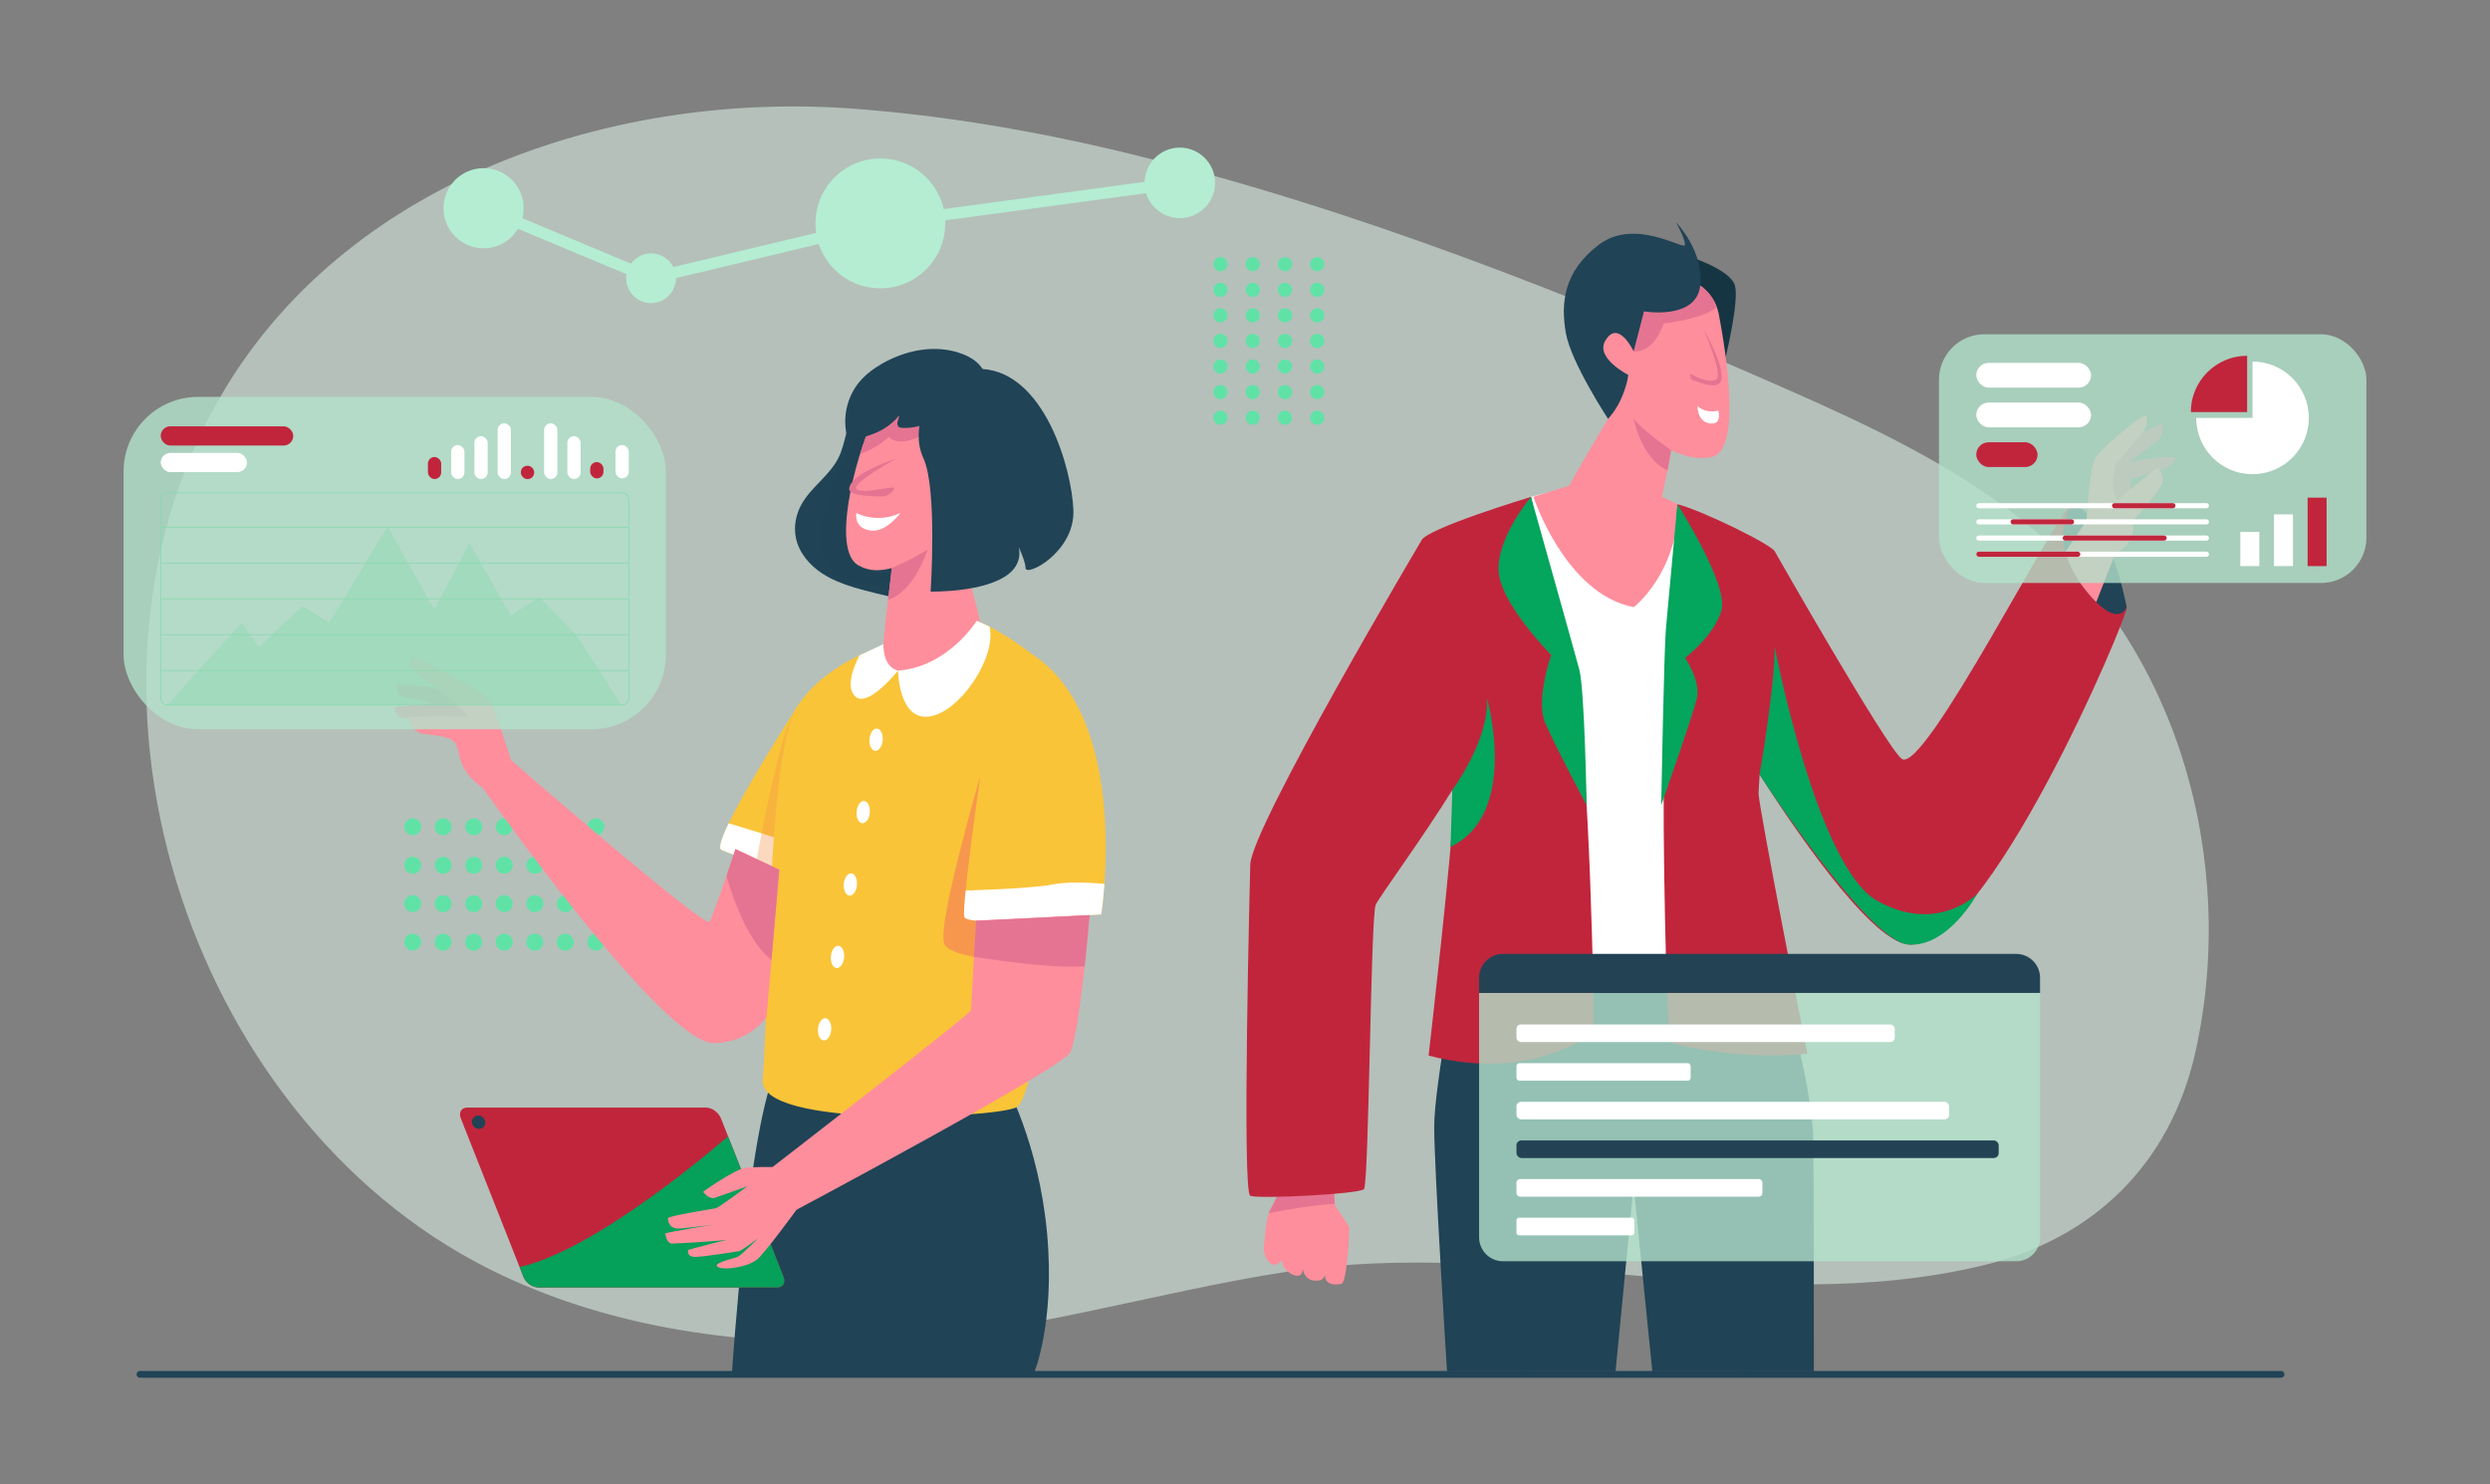 <?xml version="1.0" encoding="UTF-8"?>
<svg id="Layer_1" data-name="Layer 1" xmlns="http://www.w3.org/2000/svg" xmlns:xlink="http://www.w3.org/1999/xlink" viewBox="0 0 750 447.06">
  <rect x="0" y="0" width="750" height="447.06" fill="#808080" stroke="none"/>
  <defs>
    <style>
      .cls-1 {
        fill: #fff;
      }

      .cls-2 {
        fill: #ebfff5;
        opacity: .5;
      }

      .cls-3 {
        clip-path: url(#clippath-2);
      }

      .cls-4 {
        fill: #b3e2cc;
        opacity: .79;
      }

      .cls-5 {
        fill: #163542;
      }

      .cls-6 {
        fill: #60e2a7;
      }

      .cls-7 {
        opacity: .46;
      }

      .cls-7, .cls-8 {
        fill: #8bd8b1;
      }

      .cls-9 {
        clip-path: url(#clippath-6);
      }

      .cls-10, .cls-11 {
        fill: #204356;
      }

      .cls-12 {
        clip-path: url(#clippath-7);
      }

      .cls-13, .cls-14 {
        fill: #f7974d;
      }

      .cls-15 {
        clip-path: url(#clippath-1);
      }

      .cls-16 {
        clip-path: url(#clippath-4);
      }

      .cls-17 {
        fill: #04a55c;
      }

      .cls-18 {
        fill: #b4edd2;
      }

      .cls-11 {
        opacity: .24;
      }

      .cls-19 {
        fill: #05a05a;
      }

      .cls-14 {
        opacity: .36;
      }

      .cls-20 {
        clip-path: url(#clippath-9);
      }

      .cls-21 {
        clip-path: url(#clippath);
      }

      .cls-22 {
        fill: #234355;
      }

      .cls-23 {
        fill: #fe8e9c;
      }

      .cls-24 {
        clip-path: url(#clippath-3);
      }

      .cls-25 {
        fill: #f9c438;
      }

      .cls-26 {
        clip-path: url(#clippath-8);
      }

      .cls-27 {
        fill: #e57492;
      }

      .cls-28 {
        clip-path: url(#clippath-5);
      }

      .cls-29 {
        fill: #C1253C;
      }
    </style>
    <clipPath id="clippath">
      <path class="cls-10" d="M439.7,287.54s-7.71,39.11-7.71,51.85,3.86,73.68,3.86,73.68h50.76l5.44-55.94,5.64,55.94h48.65s.03-65.82-.22-71.31c-.87-19.46-12.7-57.23-12.7-57.23l-93.72,3.01Z"/>
    </clipPath>
    <clipPath id="clippath-1">
      <path class="cls-23" d="M517.73,94.72c-1.01-5.33-5.06-9.62-10.36-10.76-9.4-2.01-21.22,1.82-24.52,5.51-4.6,5.14,2.3,27.21,4.21,32.2,0,0-12.89,21.31-14.28,24.54,0,.02-.01,.04-.02,.06l-10.9,3.35s9.57,29.26,30.21,33.27c0,0,12.99-9.79,13.61-30.81l-5.09-2.47c1.13-5.08,2.26-10.57,2.76-14,4.24,1.98,8.68,3,12.51,1.95,8.59-2.36,4.16-30.78,1.87-42.84Z"/>
    </clipPath>
    <clipPath id="clippath-2">
      <path class="cls-23" d="M401.85,355.73s0,6.34,.23,7.17c.23,.83,4.15,5.96,4.3,6.86,.15,.91-.6,16.67-2.36,16.97-4.35,.75-4.8-1.36-4.95-2.41-.15-1.06,.38,1.73-3.09,1.43-3.47-.3-3.62-3.92-3.62-3.92,0,0,.38,3.54-2.94,2.11-3.32-1.43-3.32-4.45-3.32-4.45,0,0-1.73,2.49-3.54,.98-1.81-1.51-2.04-4.45-1.89-4.83,.15-.38,.38-8.82,2.19-11.69,1.75-2.78,4-9.73,4-9.73l15.01,1.51Z"/>
    </clipPath>
    <clipPath id="clippath-3">
      <path class="cls-25" d="M240.19,212.72s-26.74,41.49-22.9,43.27c3.84,1.78,17.43,6.01,17.43,6.01l5.47-49.28Z"/>
    </clipPath>
    <clipPath id="clippath-4">
      <path class="cls-25" d="M310.81,197.02h0c-10.15-7.77-16.6-10.04-16.6-10.04l-25.24,6.59s-19.55,4.89-28.78,19.15c-9.23,14.26-8.47,90.7-10.46,112.55-1.34,14.7,69.74,11.62,76.45,8.26,4.03-2.02,8.42-30.59,11.74-57.35l13.78-.73s9.32-58.71-20.9-78.45Z"/>
    </clipPath>
    <clipPath id="clippath-5">
      <path class="cls-10" d="M275.53,116.3c-3.34,.42-6.72,.85-9.9,1.97-3.18,1.12-6.2,2.99-8.09,5.78-2.76,4.06-2.79,9.39-4.96,13.79-2.69,5.45-8.37,8.91-11.26,14.25-1.61,2.98-2.27,6.51-1.61,9.83,.9,4.54,4.15,8.36,8.03,10.87,3.88,2.52,8.38,3.9,12.86,5.09,8.97,2.37,18.12,4.07,27.34,5.07,3.41-7.67,6.07-15.65,8.33-23.74,2.78-9.99,4.61-20.85,.96-30.55-.97-2.58-2.33-5.04-4.29-6.99-4.24-4.22-11.48-6.13-17.41-5.38Z"/>
    </clipPath>
    <clipPath id="clippath-6">
      <path class="cls-23" d="M299.34,130.21c-2.42-4.56-13.42-11.38-23.43-11.68-5.64-.17-10.81,3.16-13.16,8.29-5.32,11.62-12.32,38.93-4.22,43.46,3.61,2.02,6.79,1.65,10.08,.83-.74,7.62-3.61,26.32-2.3,28.34,4.9,7.49,23.72-2.74,28.09-5.91,4.37-3.18-7.35-31.81-7.35-31.81,3.17-4.57,15.65-25.18,12.28-31.52Z"/>
    </clipPath>
    <clipPath id="clippath-7">
      <path class="cls-29" d="M234.06,387.8h-71.91c-1.78,0-3.79-1.44-4.49-3.22l-18.87-47.74c-.7-1.78,.17-3.22,1.95-3.22h71.91c1.78,0,3.79,1.44,4.49,3.22l18.87,47.74c.7,1.78-.17,3.22-1.95,3.22Z"/>
    </clipPath>
    <clipPath id="clippath-8">
      <path class="cls-23" d="M221.51,255.75s-4.6,14.25-7.73,21.87c-1.04,2.54-59.88-48.68-59.88-48.68l-8.44,8.42s53.95,76.84,69.53,76.83c10.57,0,15.89-7.8,15.89-7.8l3.84-44.4-13.21-6.25Z"/>
    </clipPath>
    <clipPath id="clippath-9">
      <path class="cls-23" d="M328.18,275.65s-2.82,34.73-5.79,41.31c-2.12,4.69-84.37,48.45-84.37,48.45l-8.3-11.59s62.74-48.44,62.74-49.51,1.54-26.98,1.54-26.98l34.18-1.68Z"/>
    </clipPath>
  </defs>
  <path class="cls-2" d="M341.38,46.58c-27.95-6.85-56.16-11.76-84.52-13.86-70.86-5.24-150.11,20.56-188.7,83.78-54.24,88.89-12.28,219.8,79.09,265.69,36.59,18.38,78.12,23.61,118.64,21.74,41.88-1.94,80.65-14.5,121.7-20.86,69.37-10.75,141.55,14.52,209.79-1.93,33.21-8.01,56.39-30.58,63.9-64.3,12.87-57.77-5.44-123.38-52.64-160.5-21.14-16.62-45.73-28.22-70.34-39.05-63.54-27.98-129.41-54.16-196.94-70.71Z"/>
  <g>
    <path class="cls-10" d="M439.7,287.54s-7.71,39.11-7.71,51.85,3.86,73.68,3.86,73.68h50.76l5.44-55.94,5.64,55.94h48.65s.03-65.82-.22-71.31c-.87-19.46-12.7-57.23-12.7-57.23l-93.72,3.01Z"/>
    <g class="cls-21">
      <path class="cls-10" d="M492.84,291.09l-.8,66.04s8.07-4.35,9.03-8.33c.97-3.98,2.18-59.65,2.18-59.65l-10.41,1.94Z"/>
      <path class="cls-10" d="M545,302.69h-115.79c-.21,0-.38-.17-.38-.38s.17-.38,.38-.38h115.79c.21,0,.38,.17,.38,.38s-.17,.38-.38,.38Z"/>
      <path class="cls-10" d="M458.97,413.45s-.02,0-.03,0c-.21-.02-.37-.2-.35-.41l.11-1.27c.02-.21,.2-.36,.41-.35,.21,.02,.37,.2,.35,.41l-.11,1.27c-.02,.2-.18,.35-.38,.35Zm.22-2.54s-.02,0-.03,0c-.21-.02-.37-.2-.35-.41l.11-1.27c.02-.21,.2-.36,.41-.35,.21,.02,.37,.2,.35,.41l-.11,1.27c-.02,.2-.18,.35-.38,.35Zm.22-2.54s-.02,0-.03,0c-.21-.02-.37-.2-.35-.41l.11-1.27c.02-.21,.2-.36,.41-.35,.21,.02,.37,.2,.35,.41l-.11,1.27c-.02,.2-.18,.35-.38,.35Zm.22-2.54s-.02,0-.03,0c-.21-.02-.37-.2-.35-.41l.11-1.27c.02-.21,.2-.37,.41-.35,.21,.02,.37,.2,.35,.41l-.11,1.27c-.02,.2-.18,.35-.38,.35Zm.22-2.54s-.02,0-.03,0c-.21-.02-.37-.2-.35-.41l.11-1.27c.02-.21,.21-.36,.41-.35,.21,.02,.37,.2,.35,.41l-.11,1.27c-.02,.2-.18,.35-.38,.35Zm.22-2.54s-.02,0-.03,0c-.21-.02-.37-.2-.35-.41l.11-1.27c.02-.21,.2-.36,.41-.35,.21,.02,.37,.2,.35,.41l-.11,1.27c-.02,.2-.18,.35-.38,.35Zm.22-2.54s-.02,0-.03,0c-.21-.02-.37-.2-.35-.41l.11-1.27c.02-.21,.2-.36,.41-.35,.21,.02,.37,.2,.35,.41l-.11,1.27c-.02,.2-.18,.35-.38,.35Zm.22-2.54s-.02,0-.03,0c-.21-.02-.37-.2-.35-.41l.11-1.27c.02-.21,.2-.36,.41-.35,.21,.02,.37,.2,.35,.41l-.11,1.27c-.02,.2-.18,.35-.38,.35Zm.22-2.54s-.02,0-.03,0c-.21-.02-.37-.2-.35-.41l.11-1.27c.02-.21,.21-.36,.41-.35,.21,.02,.37,.2,.35,.41l-.11,1.27c-.02,.2-.18,.35-.38,.35Zm.22-2.54s-.02,0-.03,0c-.21-.02-.37-.2-.35-.41l.11-1.27c.02-.21,.2-.37,.41-.35,.21,.02,.37,.2,.35,.41l-.11,1.27c-.02,.2-.18,.35-.38,.35Zm.22-2.54s-.02,0-.03,0c-.21-.02-.37-.2-.35-.41l.11-1.27c.02-.21,.2-.37,.41-.35,.21,.02,.37,.2,.35,.41l-.11,1.27c-.02,.2-.18,.35-.38,.35Zm.22-2.54s-.02,0-.03,0c-.21-.02-.37-.2-.35-.41l.11-1.27c.02-.21,.2-.37,.41-.35,.21,.02,.37,.2,.35,.41l-.11,1.27c-.02,.2-.18,.35-.38,.35Zm.22-2.54s-.02,0-.03,0c-.21-.02-.37-.2-.35-.41l.11-1.27c.02-.21,.21-.37,.41-.35,.21,.02,.37,.2,.35,.41l-.11,1.27c-.02,.2-.18,.35-.38,.35Zm.22-2.54s-.02,0-.03,0c-.21-.02-.37-.2-.35-.41l.11-1.27c.02-.21,.2-.36,.41-.35,.21,.02,.37,.2,.35,.41l-.11,1.27c-.02,.2-.18,.35-.38,.35Zm.22-2.54s-.02,0-.03,0c-.21-.02-.37-.2-.35-.41l.11-1.27c.02-.21,.2-.36,.41-.35,.21,.02,.37,.2,.35,.41l-.11,1.27c-.02,.2-.18,.35-.38,.35Zm.22-2.54s-.02,0-.03,0c-.21-.02-.37-.2-.35-.41l.11-1.27c.02-.21,.2-.36,.41-.35,.21,.02,.37,.2,.35,.41l-.11,1.27c-.02,.2-.18,.35-.38,.35Zm.22-2.54s-.02,0-.03,0c-.21-.02-.37-.2-.35-.41l.11-1.27c.02-.21,.21-.36,.41-.35,.21,.02,.37,.2,.35,.41l-.11,1.27c-.02,.2-.18,.35-.38,.35Zm.22-2.54s-.02,0-.03,0c-.21-.02-.37-.2-.35-.41l.11-1.27c.02-.21,.2-.36,.41-.35,.21,.02,.37,.2,.35,.41l-.11,1.27c-.02,.2-.18,.35-.38,.35Zm.22-2.54s-.02,0-.03,0c-.21-.02-.37-.2-.35-.41l.11-1.27c.02-.21,.21-.36,.41-.35,.21,.02,.37,.2,.35,.41l-.11,1.27c-.02,.2-.18,.35-.38,.35Zm.22-2.54s-.02,0-.03,0c-.21-.02-.37-.2-.35-.41l.11-1.27c.02-.21,.2-.37,.41-.35,.21,.02,.37,.2,.35,.41l-.11,1.27c-.02,.2-.18,.35-.38,.35Zm.22-2.54s-.02,0-.03,0c-.21-.02-.37-.2-.35-.41l.11-1.27c.02-.21,.2-.36,.41-.35,.21,.02,.37,.2,.35,.41l-.11,1.27c-.02,.2-.18,.35-.38,.35Zm.22-2.54s-.02,0-.03,0c-.21-.02-.37-.2-.35-.41l.11-1.27c.02-.21,.2-.36,.41-.35,.21,.02,.37,.2,.35,.41l-.11,1.27c-.02,.2-.18,.35-.38,.35Zm.22-2.54s-.02,0-.03,0c-.21-.02-.37-.2-.35-.41l.11-1.27c.02-.21,.21-.36,.41-.35,.21,.02,.37,.2,.35,.41l-.11,1.27c-.02,.2-.18,.35-.38,.35Zm.22-2.54s-.02,0-.03,0c-.21-.02-.37-.2-.35-.41l.11-1.27c.02-.21,.21-.36,.41-.35,.21,.02,.37,.2,.35,.41l-.11,1.27c-.02,.2-.18,.35-.38,.35Zm.22-2.54s-.02,0-.03,0c-.21-.02-.37-.2-.35-.41l.11-1.27c.02-.21,.2-.36,.41-.35,.21,.02,.37,.2,.35,.41l-.11,1.27c-.02,.2-.18,.35-.38,.35Zm.22-2.54s-.02,0-.03,0c-.21-.02-.37-.2-.35-.41l.11-1.27c.02-.21,.2-.36,.41-.35,.21,.02,.37,.2,.35,.41l-.11,1.27c-.02,.2-.18,.35-.38,.35Zm.22-2.54s-.02,0-.03,0c-.21-.02-.37-.2-.35-.41l.11-1.27c.02-.21,.2-.37,.41-.35,.21,.02,.37,.2,.35,.41l-.11,1.27c-.02,.2-.18,.35-.38,.35Zm.22-2.54s-.02,0-.03,0c-.21-.02-.37-.2-.35-.41l.11-1.27c.02-.21,.2-.36,.41-.35,.21,.02,.37,.2,.35,.41l-.11,1.27c-.02,.2-.18,.35-.38,.35Zm.22-2.54s-.02,0-.03,0c-.21-.02-.37-.2-.35-.41l.11-1.27c.02-.21,.2-.36,.41-.35,.21,.02,.37,.2,.35,.41l-.11,1.27c-.02,.2-.18,.35-.38,.35Zm.22-2.54s-.02,0-.03,0c-.21-.02-.37-.2-.35-.41l.11-1.27c.02-.21,.2-.36,.41-.35,.21,.02,.37,.2,.35,.41l-.11,1.27c-.02,.2-.18,.35-.38,.35Zm.22-2.54s-.02,0-.03,0c-.21-.02-.37-.2-.35-.41l.11-1.27c.02-.21,.2-.36,.41-.35,.21,.02,.37,.2,.35,.41l-.11,1.27c-.02,.2-.18,.35-.38,.35Zm.22-2.54s-.02,0-.03,0c-.21-.02-.37-.2-.35-.41l.11-1.27c.02-.21,.2-.36,.41-.35,.21,.02,.37,.2,.35,.41l-.11,1.27c-.02,.2-.18,.35-.38,.35Zm.22-2.54s-.02,0-.03,0c-.21-.02-.37-.2-.35-.41l.11-1.27c.02-.21,.2-.36,.41-.35,.21,.02,.37,.2,.35,.41l-.11,1.27c-.02,.2-.18,.35-.38,.35Zm.22-2.54s-.02,0-.03,0c-.21-.02-.37-.2-.35-.41l.11-1.27c.02-.21,.2-.37,.41-.35,.21,.02,.37,.2,.35,.41l-.11,1.27c-.02,.2-.18,.35-.38,.35Zm.22-2.54s-.02,0-.03,0c-.21-.02-.37-.2-.35-.41l.11-1.27c.02-.21,.2-.36,.41-.35,.21,.02,.37,.2,.35,.41l-.11,1.27c-.02,.2-.18,.35-.38,.35Zm.22-2.54s-.02,0-.03,0c-.21-.02-.37-.2-.35-.41l.11-1.27c.02-.21,.21-.37,.41-.35,.21,.02,.37,.2,.35,.41l-.11,1.27c-.02,.2-.18,.35-.38,.35Zm.22-2.54s-.02,0-.03,0c-.21-.02-.37-.2-.35-.41l.11-1.27c.02-.21,.21-.36,.41-.35,.21,.02,.37,.2,.35,.41l-.11,1.27c-.02,.2-.18,.35-.38,.35Zm.22-2.54s-.02,0-.03,0c-.21-.02-.37-.2-.35-.41l.11-1.27c.02-.21,.21-.36,.41-.35,.21,.02,.37,.2,.35,.41l-.11,1.27c-.02,.2-.18,.35-.38,.35Zm.22-2.54s-.02,0-.03,0c-.21-.02-.37-.2-.35-.41l.11-1.27c.02-.21,.2-.36,.41-.35,.21,.02,.37,.2,.35,.41l-.11,1.27c-.02,.2-.18,.35-.38,.35Zm.22-2.54s-.02,0-.03,0c-.21-.02-.37-.2-.35-.41l.11-1.27c.02-.21,.2-.36,.41-.35,.21,.02,.37,.2,.35,.41l-.11,1.27c-.02,.2-.18,.35-.38,.35Zm.22-2.54s-.02,0-.03,0c-.21-.02-.37-.2-.35-.41l.11-1.27c.02-.21,.21-.36,.41-.35,.21,.02,.37,.2,.35,.41l-.11,1.27c-.02,.2-.18,.35-.38,.35Zm.22-2.54s-.02,0-.03,0c-.21-.02-.37-.2-.35-.41l.11-1.27c.02-.21,.2-.36,.41-.35,.21,.02,.37,.2,.35,.41l-.11,1.27c-.02,.2-.18,.35-.38,.35Zm.22-2.54s-.02,0-.03,0c-.21-.02-.37-.2-.35-.41l.11-1.27c.02-.21,.21-.36,.41-.35,.21,.02,.37,.2,.35,.41l-.11,1.27c-.02,.2-.18,.35-.38,.35Zm.22-2.54s-.02,0-.03,0c-.21-.02-.37-.2-.35-.41l.11-1.27c.02-.21,.2-.36,.41-.35,.21,.02,.37,.2,.35,.41l-.11,1.27c-.02,.2-.18,.35-.38,.35Zm.22-2.54s-.02,0-.03,0c-.21-.02-.37-.2-.35-.41l.11-1.27c.02-.21,.2-.36,.41-.35,.21,.02,.37,.2,.35,.41l-.11,1.27c-.02,.2-.18,.35-.38,.35Zm.22-2.54s-.02,0-.03,0c-.21-.02-.37-.2-.35-.41l.06-.7c.02-.21,.2-.37,.41-.35,.21,.02,.37,.2,.35,.41l-.06,.7c-.02,.2-.18,.35-.38,.35Z"/>
      <path class="cls-10" d="M525.56,416.76c-.2,0-.37-.16-.38-.36l-.07-1.27c-.01-.21,.15-.39,.36-.4,.21-.02,.39,.15,.4,.36l.07,1.27c.01,.21-.15,.39-.36,.4,0,0-.02,0-.02,0Zm-.15-2.54c-.2,0-.37-.16-.38-.36l-.07-1.27c-.01-.21,.15-.39,.36-.4,.22-.02,.39,.15,.4,.36l.07,1.27c.01,.21-.15,.39-.36,.4,0,0-.02,0-.02,0Zm-.15-2.54c-.2,0-.37-.16-.38-.36l-.07-1.27c-.01-.21,.15-.39,.36-.4,.21-.02,.39,.15,.4,.36l.07,1.27c.01,.21-.15,.39-.36,.4,0,0-.02,0-.02,0Zm-.15-2.54c-.2,0-.37-.16-.38-.36l-.07-1.27c-.01-.21,.15-.39,.36-.4,.22-.02,.39,.15,.4,.36l.07,1.27c.01,.21-.15,.39-.36,.4,0,0-.02,0-.02,0Zm-.15-2.54c-.2,0-.37-.16-.38-.36l-.07-1.27c-.01-.21,.15-.39,.36-.4,.21-.02,.39,.15,.4,.36l.07,1.27c.01,.21-.15,.39-.36,.4,0,0-.02,0-.02,0Zm-.15-2.54c-.2,0-.37-.16-.38-.36l-.07-1.27c-.01-.21,.15-.39,.36-.4,.21-.01,.39,.15,.4,.36l.07,1.27c.01,.21-.15,.39-.36,.4,0,0-.02,0-.02,0Zm-.15-2.54c-.2,0-.37-.16-.38-.36l-.07-1.27c-.01-.21,.15-.39,.36-.4,.21-.02,.39,.15,.4,.36l.07,1.27c.01,.21-.15,.39-.36,.4,0,0-.02,0-.02,0Zm-.15-2.54c-.2,0-.37-.16-.38-.36l-.07-1.27c-.01-.21,.15-.39,.36-.4,.21-.02,.39,.15,.4,.36l.07,1.27c.01,.21-.15,.39-.36,.4,0,0-.02,0-.02,0Zm-.15-2.54c-.2,0-.37-.16-.38-.36l-.07-1.27c-.01-.21,.15-.39,.36-.4,.21-.01,.39,.15,.4,.36l.07,1.27c.01,.21-.15,.39-.36,.4,0,0-.02,0-.02,0Zm-.15-2.54c-.2,0-.37-.16-.38-.36l-.07-1.27c-.01-.21,.15-.39,.36-.4,.22-.01,.39,.15,.4,.36l.07,1.27c.01,.21-.15,.39-.36,.4,0,0-.02,0-.02,0Zm-.15-2.54c-.2,0-.37-.16-.38-.36l-.07-1.27c-.01-.21,.15-.39,.36-.4,.21-.01,.39,.15,.4,.36l.07,1.27c.01,.21-.15,.39-.36,.4,0,0-.02,0-.02,0Zm-.15-2.54c-.2,0-.37-.16-.38-.36l-.07-1.27c-.01-.21,.15-.39,.36-.4,.22-.01,.39,.15,.4,.36l.07,1.27c.01,.21-.15,.39-.36,.4,0,0-.02,0-.02,0Zm-.15-2.54c-.2,0-.37-.16-.38-.36l-.07-1.27c-.01-.21,.15-.39,.36-.4,.21-.01,.39,.15,.4,.36l.07,1.27c.01,.21-.15,.39-.36,.4,0,0-.02,0-.02,0Zm-.15-2.54c-.2,0-.37-.16-.38-.36l-.07-1.27c-.01-.21,.15-.39,.36-.4,.22-.01,.39,.15,.4,.36l.07,1.27c.01,.21-.15,.39-.36,.4,0,0-.02,0-.02,0Zm-.15-2.54c-.2,0-.37-.16-.38-.36l-.07-1.27c-.01-.21,.15-.39,.36-.4,.21-.02,.39,.15,.4,.36l.07,1.27c.01,.21-.15,.39-.36,.4,0,0-.02,0-.02,0Zm-.15-2.54c-.2,0-.37-.16-.38-.36l-.07-1.27c-.01-.21,.15-.39,.36-.4,.22-.01,.39,.15,.4,.36l.07,1.27c.01,.21-.15,.39-.36,.4,0,0-.02,0-.02,0Zm-.15-2.54c-.2,0-.37-.16-.38-.36l-.07-1.27c-.01-.21,.15-.39,.36-.4,.21-.01,.39,.15,.4,.36l.07,1.27c.01,.21-.15,.39-.36,.4,0,0-.02,0-.02,0Zm-.15-2.54c-.2,0-.37-.16-.38-.36l-.07-1.27c-.01-.21,.15-.39,.36-.4,.21-.01,.39,.15,.4,.36l.07,1.27c.01,.21-.15,.39-.36,.4,0,0-.02,0-.02,0Zm-.15-2.54c-.2,0-.37-.16-.38-.36l-.07-1.27c-.01-.21,.15-.39,.36-.4,.21-.01,.39,.15,.4,.36l.07,1.27c.01,.21-.15,.39-.36,.4,0,0-.02,0-.02,0Zm-.15-2.54c-.2,0-.37-.16-.38-.36l-.07-1.27c-.01-.21,.15-.39,.36-.4,.21-.01,.39,.15,.4,.36l.07,1.27c.01,.21-.15,.39-.36,.4,0,0-.02,0-.02,0Zm-.15-2.54c-.2,0-.37-.16-.38-.36l-.07-1.27c-.01-.21,.15-.39,.36-.4,.21-.02,.39,.15,.4,.36l.07,1.27c.01,.21-.15,.39-.36,.4,0,0-.02,0-.02,0Zm-.15-2.54c-.2,0-.37-.16-.38-.36l-.07-1.27c-.01-.21,.15-.39,.36-.4,.21-.02,.39,.15,.4,.36l.07,1.27c.01,.21-.15,.39-.36,.4,0,0-.02,0-.02,0Zm-.15-2.54c-.2,0-.37-.16-.38-.36l-.07-1.27c-.01-.21,.15-.39,.36-.4,.22-.02,.39,.15,.4,.36l.07,1.27c.01,.21-.15,.39-.36,.4,0,0-.02,0-.02,0Zm-.15-2.54c-.2,0-.37-.16-.38-.36l-.07-1.27c-.01-.21,.15-.39,.36-.4,.21-.02,.39,.15,.4,.36l.07,1.27c.01,.21-.15,.39-.36,.4,0,0-.02,0-.02,0Zm-.15-2.54c-.2,0-.37-.16-.38-.36l-.07-1.27c-.01-.21,.15-.39,.36-.4,.22-.02,.39,.15,.4,.36l.07,1.27c.01,.21-.15,.39-.36,.4,0,0-.02,0-.02,0Zm-.15-2.54c-.2,0-.37-.16-.38-.36l-.07-1.27c-.01-.21,.15-.39,.36-.4,.21-.02,.39,.15,.4,.36l.07,1.27c.01,.21-.15,.39-.36,.4,0,0-.02,0-.02,0Zm-.15-2.54c-.2,0-.37-.16-.38-.36l-.07-1.27c-.01-.21,.15-.39,.36-.4,.21,0,.39,.15,.4,.36l.07,1.27c.01,.21-.15,.39-.36,.4,0,0-.02,0-.02,0Zm-.15-2.54c-.2,0-.37-.16-.38-.36l-.07-1.27c-.01-.21,.15-.39,.36-.4,.21-.02,.39,.15,.4,.36l.07,1.27c.01,.21-.15,.39-.36,.4,0,0-.02,0-.02,0Zm-.15-2.54c-.2,0-.37-.16-.38-.36l-.07-1.27c-.01-.21,.15-.39,.36-.4,.22-.02,.39,.15,.4,.36l.07,1.27c.01,.21-.15,.39-.36,.4,0,0-.02,0-.02,0Zm-.15-2.54c-.2,0-.37-.16-.38-.36l-.07-1.27c-.01-.21,.15-.39,.36-.4,.21-.02,.39,.15,.4,.36l.07,1.27c.01,.21-.15,.39-.36,.4,0,0-.02,0-.02,0Zm-.15-2.54c-.2,0-.37-.16-.38-.36l-.07-1.27c-.01-.21,.15-.39,.36-.4,.22-.02,.39,.15,.4,.36l.07,1.27c.01,.21-.15,.39-.36,.4,0,0-.02,0-.02,0Zm-.15-2.54c-.2,0-.37-.16-.38-.36l-.07-1.27c-.01-.21,.15-.39,.36-.4,.21-.01,.39,.15,.4,.36l.07,1.27c.01,.21-.15,.39-.36,.4,0,0-.02,0-.02,0Zm-.15-2.54c-.2,0-.37-.16-.38-.36l-.07-1.27c-.01-.21,.15-.39,.36-.4,.22-.01,.39,.15,.4,.36l.07,1.27c.01,.21-.15,.39-.36,.4,0,0-.02,0-.02,0Zm-.15-2.54c-.2,0-.37-.16-.38-.36l-.07-1.27c-.01-.21,.15-.39,.36-.4,.21-.01,.39,.15,.4,.36l.07,1.27c.01,.21-.15,.39-.36,.4,0,0-.02,0-.02,0Zm-.15-2.54c-.2,0-.37-.16-.38-.36l-.07-1.27c-.01-.21,.15-.39,.36-.4,.22-.01,.39,.15,.4,.36l.07,1.27c.01,.21-.15,.39-.36,.4,0,0-.02,0-.02,0Zm-.15-2.54c-.2,0-.37-.16-.38-.36l-.07-1.27c-.01-.21,.15-.39,.36-.4,.21-.01,.39,.15,.4,.36l.07,1.27c.01,.21-.15,.39-.36,.4,0,0-.02,0-.02,0Zm-.15-2.54c-.2,0-.37-.16-.38-.36l-.07-1.27c-.01-.21,.15-.39,.36-.4,.22-.01,.39,.15,.4,.36l.07,1.27c.01,.21-.15,.39-.36,.4,0,0-.02,0-.02,0Zm-.15-2.54c-.2,0-.37-.16-.38-.36l-.07-1.27c-.01-.21,.15-.39,.36-.4,.21-.01,.39,.15,.4,.36l.07,1.27c.01,.21-.15,.39-.36,.4,0,0-.02,0-.02,0Zm-.15-2.54c-.2,0-.37-.16-.38-.36l-.07-1.27c-.01-.21,.15-.39,.36-.4,.22-.01,.39,.15,.4,.36l.07,1.27c.01,.21-.15,.39-.36,.4,0,0-.02,0-.02,0Zm-.15-2.54c-.2,0-.37-.16-.38-.36l-.07-1.27c-.01-.21,.15-.39,.36-.4,.21-.01,.39,.15,.4,.36l.07,1.27c.01,.21-.15,.39-.36,.4,0,0-.02,0-.02,0Zm-.15-2.54c-.2,0-.37-.16-.38-.36l-.07-1.27c-.01-.21,.15-.39,.36-.4,.22-.01,.39,.15,.4,.36l.07,1.27c.01,.21-.15,.39-.36,.4,0,0-.02,0-.02,0Zm-.15-2.54c-.2,0-.37-.16-.38-.36l-.07-1.27c-.01-.21,.15-.39,.36-.4,.21-.01,.39,.15,.4,.36l.07,1.27c.01,.21-.15,.39-.36,.4,0,0-.02,0-.02,0Zm-.15-2.54c-.2,0-.37-.16-.38-.36l-.07-1.27c-.01-.21,.15-.39,.36-.4,.22-.01,.39,.15,.4,.36l.07,1.27c.01,.21-.15,.39-.36,.4,0,0-.02,0-.02,0Zm-.15-2.54c-.2,0-.37-.16-.38-.36l-.07-1.27c-.01-.21,.15-.39,.36-.4,.21-.02,.39,.15,.4,.36l.07,1.27c.01,.21-.15,.39-.36,.4,0,0-.02,0-.02,0Zm-.15-2.54c-.2,0-.37-.16-.38-.36l-.07-1.27c-.01-.21,.15-.39,.36-.4,.22-.02,.39,.15,.4,.36l.07,1.27c.01,.21-.15,.39-.36,.4,0,0-.02,0-.02,0Zm-.15-2.54c-.2,0-.37-.16-.38-.36l-.07-1.27c-.01-.21,.15-.39,.36-.4,.21-.02,.39,.15,.4,.36l.07,1.27c.01,.21-.15,.39-.36,.4,0,0-.02,0-.02,0Z"/>
    </g>
  </g>
  <path class="cls-1" d="M461.14,149.66s18.53-4.98,21.71-4.72c3.19,.25,24.71,7.97,24.71,7.97l4.55,139.71h-46.69l-4.29-142.96Z"/>
  <path class="cls-5" d="M509.55,77.55s11.73,3.75,13.03,8.48c1.3,4.73-2.79,21.47-2.79,21.47l-13.84-14.97,3.59-14.97Z"/>
  <g>
    <path class="cls-23" d="M517.73,94.72c-1.01-5.33-5.06-9.62-10.36-10.76-9.4-2.01-21.22,1.82-24.52,5.51-4.6,5.14,2.3,27.21,4.21,32.2,0,0-12.89,21.31-14.28,24.54,0,.02-.01,.04-.02,.06l-10.9,3.35s9.57,29.26,30.21,33.27c0,0,12.99-9.79,13.61-30.81l-5.09-2.47c1.13-5.08,2.26-10.57,2.76-14,4.24,1.98,8.68,3,12.51,1.95,8.59-2.36,4.16-30.78,1.87-42.84Z"/>
    <g class="cls-15">
      <path class="cls-27" d="M517.73,91.24s.14,3.91-16.65,6.23c0,0-2.67,8.91-9.01,8.36-6.33-.55,0,0,0,0,0,0-.26-12.37,1.51-14.36,1.77-1.99,16.91-9.06,16.91-9.06,0,0,7.24,5.36,7.24,8.84Z"/>
    </g>
  </g>
  <g>
    <path class="cls-27" d="M512.97,98.93s6.21,13.86,3.95,15.35c-2.26,1.48-7.86-1.72-7.86-1.72h0c.08,.99,.07,1.68,1,2.01,2.72,.96,7.05,2.61,8.18,.44,1.98-3.81-5.28-16.08-5.28-16.08Z"/>
    <path class="cls-27" d="M503.35,135.61s-8.5-5.91-11.28-9.45c0,0,2.28,12.05,10.2,15.5l1.08-6.05Z"/>
  </g>
  <path class="cls-1" d="M517.56,123.67s-3.68,1.1-6.25-1.38c0,0-.18,4.69,3.68,5.24s2.58-3.86,2.58-3.86Z"/>
  <path class="cls-10" d="M495.19,93.79s15.77,2.72,16.92-7.76c1.16-10.48-7.26-19.05-7.26-19.05,0,0,3.03,5.46,2.61,6.86-.42,1.4-15.08-8.26-25.83-.16-10.76,8.11-11.54,17.77-9.98,26.66,1.56,8.89,12.7,25.82,12.7,25.82,0,0,2.56-2.59,4.26-6.78,1.76-4.33,1.82-6.46,1.82-6.46,0,0-9.95-5.03-6.94-10.24,3.92-6.79,8.57,3.15,8.57,3.15l3.12-12.04Z"/>
  <g>
    <path class="cls-23" d="M401.85,355.73s0,6.34,.23,7.17c.23,.83,4.15,5.96,4.3,6.86,.15,.91-.6,16.67-2.36,16.97-4.35,.75-4.8-1.36-4.95-2.41-.15-1.06,.38,1.73-3.09,1.43-3.47-.3-3.62-3.92-3.62-3.92,0,0,.38,3.54-2.94,2.11-3.32-1.43-3.32-4.45-3.32-4.45,0,0-1.73,2.49-3.54,.98-1.81-1.51-2.04-4.45-1.89-4.83,.15-.38,.38-8.82,2.19-11.69,1.75-2.78,4-9.73,4-9.73l15.01,1.51Z"/>
    <g class="cls-3">
      <path class="cls-27" d="M378.8,366.09s26.12-5.63,31.35-2.81c0,0,1-10.05-.2-10.25-1.21-.2-26.93-2.01-26.93-2.01l-4.22,15.07Z"/>
    </g>
  </g>
  <path class="cls-29" d="M640.55,182.9c-.44-2.86-12.39-31.66-16.37-31.02-3.98,.64-44.73,81.91-51.39,76.68-4.82-3.78-38.15-62.36-38.15-62.36-.42-1.88-22.14-12.54-29.38-14.32,0,0-3.41,66.75-4.01,79.43-.6,12.68,.67,81.09,1.87,82.42,1.2,1.33,22.23,5.67,41.25,3.67,0,0-14.68-74.42-14.68-78.42,0-.6,.12-2.64,.33-5.67,8.64,13.59,32.75,49.84,44.62,51.16,23.45,2.62,66.38-98.73,65.94-101.58Z"/>
  <path class="cls-29" d="M474.09,206.68c-4.96-18.45-12.95-57.01-12.95-57.01,0,0-31.95,9.64-33.05,13.22,0,0-51.27,86.46-51.51,97.57-.1,4.56-2.52,98.72,0,99.73,2.52,1.01,32.74-.5,34.25-2.01,1.51-1.51,2.01-82.1,3.53-85.63,.98-2.28,13.91-19.76,23.1-34.62,.18,1.95,.28,3.5,.28,4.56,0,11.02-7.44,75.47-7.44,75.47,31.67,8.26,49.85-7.16,49.85-7.16,0,0-1.1-85.66-6.06-104.11Z"/>
  <path class="cls-17" d="M437.45,237.93s11.21-15.11,10.42-27.66c0,0,9.97,34.73-10.96,44.82l.54-17.16Z"/>
  <path class="cls-10" d="M624.17,151.87s-7.74,10.17,2.96,24.46c10.7,14.29,13.41,6.56,13.41,6.56,0,0-4.62-27.01-16.37-31.02Z"/>
  <path class="cls-17" d="M529.99,233.32s4.57-26.32,4.57-38.4c0,0,12.65,66.07,30.76,76.35,18.11,10.27,30.24-2.02,30.24-2.02,0,0-8.91,16.38-20.95,15.24-12.04-1.14-44.62-51.16-44.62-51.16Z"/>
  <path class="cls-17" d="M461.14,149.66s-9.8,11.6-9.8,21.66,15.9,25.96,15.9,25.96c0,0-4.83,13.48-1.81,20.53,3.02,7.04,12.47,24.74,12.47,24.74,0,0-.59-34.81-2.2-40.85-1.61-6.04-14.56-52.05-14.56-52.05Z"/>
  <path class="cls-17" d="M505.24,151.87s15.62,24.36,13.24,32.13c-2.38,7.77-10.92,14.15-10.92,14.15,0,0,4.75,6.91,3.56,12.12-1.2,5.21-10.76,32.29-10.76,32.29,0,0,.85-46.8,1.42-53.18,.57-6.38,3.45-37.51,3.45-37.51Z"/>
  <g>
    <path class="cls-27" d="M638.76,133.66s10.96-5.81,12.13-5.83,.39,3.5-.32,4.29c-.7,.79-9.13,7.07-9.13,7.07,0,0,9.71-1.9,12.97-1.48,3.26,.42-3.04,4.04-4.68,4.24s-8.04,2.51-8.04,2.51c0,0,.84,7.29,.07,7.86s-5.71,1.23-5.71,1.23c0,0-3.77-8.17-3.6-10.9,.16-2.73,6.31-8.99,6.31-8.99Z"/>
    <path class="cls-23" d="M622.08,166.22s6.15-8.95,6.36-9.46c.21-.51,.67-15.83,2.91-19.1,2.24-3.27,14.33-13.51,14.98-12.42s.36,3.31-.6,4.52c-.95,1.21-8.54,10.17-8.54,10.17,0,0-2.16,7.83,.79,10.64,0,0,12.07-10.47,12.22-9.73,.15,.75,2.3,2.77,.63,5.74-1.67,2.97-8.35,10.26-8.35,10.26,0,0,1.57,6.3-5.35,9.94l-5.73,14.58s-7.07-6.55-9.33-15.14Z"/>
  </g>
  <rect class="cls-4" x="584.03" y="100.68" width="128.75" height="74.92" rx="13.68" ry="13.68"/>
  <rect class="cls-1" x="595.26" y="109.3" width="34.58" height="7.46" rx="3.73" ry="3.73"/>
  <rect class="cls-1" x="595.26" y="121.26" width="34.58" height="7.46" rx="3.73" ry="3.73"/>
  <rect class="cls-29" x="595.26" y="133.22" width="18.46" height="7.46" rx="3.73" ry="3.73"/>
  <path class="cls-1" d="M678.47,108.91v16.96h-16.96c0,9.36,7.59,16.96,16.96,16.96s16.96-7.59,16.96-16.96-7.59-16.96-16.96-16.96Z"/>
  <path class="cls-29" d="M676.85,107.16c-9.36,0-16.96,7.59-16.96,16.96h16.96v-16.96Z"/>
  <rect class="cls-1" x="674.8" y="160.21" width="5.72" height="10.31"/>
  <rect class="cls-1" x="684.93" y="154.94" width="5.72" height="15.58"/>
  <rect class="cls-29" x="695.06" y="149.9" width="5.72" height="20.62"/>
  <path class="cls-1" d="M664.58,153.09h-68.55c-.43,0-.77-.35-.77-.77h0c0-.43,.35-.77,.77-.77h68.55c.43,0,.77,.35,.77,.77h0c0,.43-.35,.77-.77,.77Z"/>
  <path class="cls-1" d="M664.58,157.96h-68.55c-.43,0-.77-.35-.77-.77h0c0-.43,.35-.77,.77-.77h68.55c.43,0,.77,.35,.77,.77h0c0,.43-.35,.77-.77,.77Z"/>
  <path class="cls-1" d="M664.58,162.84h-68.55c-.43,0-.77-.35-.77-.77h0c0-.43,.35-.77,.77-.77h68.55c.43,0,.77,.35,.77,.77h0c0,.43-.35,.77-.77,.77Z"/>
  <rect class="cls-1" x="595.26" y="166.16" width="70.1" height="1.55" rx=".77" ry=".77"/>
  <rect class="cls-29" x="595.26" y="166.16" width="31.35" height="1.55" rx=".77" ry=".77"/>
  <path class="cls-29" d="M651.85,162.84h-29.8c-.43,0-.77-.35-.77-.77h0c0-.43,.35-.77,.77-.77h29.8c.43,0,.77,.35,.77,.77h0c0,.43-.35,.77-.77,.77Z"/>
  <path class="cls-29" d="M623.95,157.96h-17.58c-.43,0-.77-.35-.77-.77h0c0-.43,.35-.77,.77-.77h17.58c.43,0,.77,.35,.77,.77h0c0,.43-.35,.77-.77,.77Z"/>
  <path class="cls-29" d="M654.49,153.09h-17.58c-.43,0-.77-.35-.77-.77h0c0-.43,.35-.77,.77-.77h17.58c.43,0,.77,.35,.77,.77h0c0,.43-.35,.77-.77,.77Z"/>
  <path class="cls-18" d="M355.38,44.46c-5.77,0-10.46,4.6-10.61,10.32l-60.51,8.19c-1.97-8.72-9.76-15.24-19.08-15.24-10.8,0-19.56,8.76-19.56,19.56,0,.97,.07,1.93,.21,2.86l-43.03,10.29c-1.23-2.44-3.76-4.12-6.69-4.12-2.49,0-4.7,1.22-6.06,3.09l-32.7-13.67c.25-.97,.38-1.98,.38-3.02,0-6.66-5.4-12.07-12.07-12.07s-12.07,5.4-12.07,12.07,5.4,12.07,12.07,12.07c4.4,0,8.25-2.35,10.35-5.87l32.7,13.67c-.07,.4-.1,.81-.1,1.22,0,4.14,3.35,7.49,7.49,7.49s7.49-3.35,7.49-7.49c0,0,0-.01,0-.02l43.02-10.29c2.59,7.76,9.92,13.35,18.55,13.35,10.8,0,19.56-8.76,19.56-19.56,0-.3,0-.61-.02-.91l60.51-8.19c1.33,4.35,5.37,7.51,10.16,7.51,5.87,0,10.62-4.76,10.62-10.62s-4.76-10.62-10.62-10.62Z"/>
  <path class="cls-4" d="M445.51,372.72c0,3.97,3.22,7.19,7.19,7.19h154.59c3.97,0,7.19-3.22,7.19-7.19v-73.62h-168.97v73.62Z"/>
  <path class="cls-22" d="M607.28,287.33h-154.59c-3.97,0-7.19,3.22-7.19,7.19v4.57h168.97v-4.57c0-3.97-3.22-7.19-7.19-7.19Z"/>
  <rect class="cls-1" x="456.77" y="308.58" width="113.93" height="5.3" rx="1.31" ry="1.31"/>
  <rect class="cls-1" x="456.77" y="320.23" width="52.46" height="5.3" rx=".89" ry=".89"/>
  <rect class="cls-1" x="456.77" y="331.87" width="130.31" height="5.3" rx="1.4" ry="1.4"/>
  <rect class="cls-1" x="456.77" y="355.15" width="74.07" height="5.3" rx="1.06" ry="1.06"/>
  <rect class="cls-1" x="456.77" y="366.79" width="35.48" height="5.3" rx=".73" ry=".73"/>
  <rect class="cls-22" x="456.77" y="343.51" width="145.25" height="5.3" rx="1.48" ry="1.48"/>
  <g>
    <g>
      <circle class="cls-6" cx="367.61" cy="79.57" r="2.14"/>
      <circle class="cls-6" cx="377.32" cy="79.57" r="2.14"/>
      <circle class="cls-6" cx="387.03" cy="79.57" r="2.14"/>
      <circle class="cls-6" cx="396.74" cy="79.57" r="2.14"/>
    </g>
    <g>
      <circle class="cls-6" cx="367.61" cy="87.28" r="2.14"/>
      <circle class="cls-6" cx="377.32" cy="87.28" r="2.14"/>
      <circle class="cls-6" cx="387.03" cy="87.28" r="2.14"/>
      <circle class="cls-6" cx="396.74" cy="87.28" r="2.14"/>
    </g>
    <g>
      <circle class="cls-6" cx="367.61" cy="94.99" r="2.14" transform="translate(190.7 430.94) rotate(-76.72)"/>
      <circle class="cls-6" cx="377.32" cy="94.99" r="2.14" transform="translate(223.12 452.22) rotate(-80.78)"/>
      <circle class="cls-6" cx="387.03" cy="94.99" r="2.14" transform="translate(231.27 461.8) rotate(-80.78)"/>
      <circle class="cls-6" cx="396.74" cy="94.99" r="2.14" transform="translate(239.43 471.39) rotate(-80.78)"/>
    </g>
    <g>
      <circle class="cls-6" cx="367.61" cy="102.69" r="2.14"/>
      <circle class="cls-6" cx="377.32" cy="102.69" r="2.14"/>
      <circle class="cls-6" cx="387.03" cy="102.69" r="2.14"/>
      <circle class="cls-6" cx="396.74" cy="102.69" r="2.14"/>
    </g>
    <g>
      <circle class="cls-6" cx="367.61" cy="110.4" r="2.14"/>
      <circle class="cls-6" cx="377.32" cy="110.4" r="2.14"/>
      <circle class="cls-6" cx="387.03" cy="110.4" r="2.14"/>
      <circle class="cls-6" cx="396.74" cy="110.4" r="2.14"/>
    </g>
    <g>
      <circle class="cls-6" cx="367.61" cy="118.11" r="2.14"/>
      <circle class="cls-6" cx="377.32" cy="118.11" r="2.14"/>
      <circle class="cls-6" cx="387.03" cy="118.11" r="2.14"/>
      <circle class="cls-6" cx="396.74" cy="118.11" r="2.14"/>
    </g>
    <g>
      <circle class="cls-6" cx="367.61" cy="125.82" r="2.14"/>
      <circle class="cls-6" cx="377.32" cy="125.82" r="2.14"/>
      <circle class="cls-6" cx="387.03" cy="125.82" r="2.14"/>
      <circle class="cls-6" cx="396.74" cy="125.82" r="2.14"/>
    </g>
  </g>
  <g>
    <g>
      <circle class="cls-6" cx="179.48" cy="249.04" r="2.56" transform="translate(-8.62 6.45) rotate(-2.01)"/>
      <circle class="cls-6" cx="179.48" cy="260.63" r="2.56" transform="translate(-9.03 6.45) rotate(-2.01)"/>
      <circle class="cls-6" cx="179.48" cy="272.21" r="2.56" transform="translate(-9.43 6.46) rotate(-2.01)"/>
      <circle class="cls-6" cx="179.48" cy="283.8" r="2.56" transform="translate(-9.84 6.47) rotate(-2.01)"/>
    </g>
    <g>
      <circle class="cls-6" cx="170.28" cy="249.04" r="2.56" transform="translate(-10.28 7.35) rotate(-2.4)"/>
      <circle class="cls-6" cx="170.28" cy="260.63" r="2.56" transform="translate(-10.77 7.36) rotate(-2.4)"/>
      <circle class="cls-6" cx="170.28" cy="272.21" r="2.56" transform="translate(-11.25 7.37) rotate(-2.4)"/>
      <circle class="cls-6" cx="170.28" cy="283.8" r="2.56" transform="translate(-11.74 7.38) rotate(-2.4)"/>
    </g>
    <g>
      <circle class="cls-6" cx="161.08" cy="249.04" r="2.56"/>
      <circle class="cls-6" cx="161.08" cy="260.63" r="2.56"/>
      <circle class="cls-6" cx="161.08" cy="272.21" r="2.56"/>
      <circle class="cls-6" cx="161.08" cy="283.8" r="2.56"/>
    </g>
    <g>
      <circle class="cls-6" cx="151.89" cy="249.04" r="2.56" transform="translate(-104.65 387.89) rotate(-87.05)"/>
      <circle class="cls-6" cx="151.89" cy="260.63" r="2.56" transform="translate(-116.22 398.88) rotate(-87.05)"/>
      <circle class="cls-6" cx="151.89" cy="272.21" r="2.56" transform="translate(-127.79 409.87) rotate(-87.05)"/>
      <circle class="cls-6" cx="151.89" cy="283.8" r="2.56" transform="translate(-139.36 420.86) rotate(-87.05)"/>
    </g>
    <g>
      <circle class="cls-6" cx="142.69" cy="249.04" r="2.56"/>
      <circle class="cls-6" cx="142.69" cy="260.63" r="2.56"/>
      <circle class="cls-6" cx="142.69" cy="272.21" r="2.56"/>
      <circle class="cls-6" cx="142.69" cy="283.8" r="2.56"/>
    </g>
    <g>
      <circle class="cls-6" cx="133.49" cy="249.04" r="2.56" transform="translate(-5.7 3.14) rotate(-1.32)"/>
      <circle class="cls-6" cx="133.49" cy="260.63" r="2.56" transform="translate(-5.97 3.14) rotate(-1.32)"/>
      <circle class="cls-6" cx="133.49" cy="272.21" r="2.56" transform="translate(-6.24 3.15) rotate(-1.32)"/>
      <circle class="cls-6" cx="133.49" cy="283.8" r="2.56" transform="translate(-6.5 3.15) rotate(-1.32)"/>
    </g>
    <g>
      <circle class="cls-6" cx="124.3" cy="249.04" r="2.56" transform="translate(-5.6 2.88) rotate(-1.3)"/>
      <circle class="cls-6" cx="124.3" cy="260.63" r="2.56" transform="translate(-5.86 2.88) rotate(-1.3)"/>
      <circle class="cls-6" cx="124.3" cy="272.21" r="2.56" transform="translate(-6.13 2.88) rotate(-1.3)"/>
      <circle class="cls-6" cx="124.3" cy="283.8" r="2.56" transform="translate(-6.39 2.88) rotate(-1.3)"/>
    </g>
  </g>
  <path class="cls-10" d="M302.68,326.03s10.19,18.04,12.7,45.43c2.51,27.39-4.07,42.51-4.07,42.51h-90.87s4.89-75.79,13.72-92.56l68.51,4.61Z"/>
  <g>
    <path class="cls-25" d="M240.19,212.72s-26.74,41.49-22.9,43.27c3.84,1.78,17.43,6.01,17.43,6.01l5.47-49.28Z"/>
    <g class="cls-24">
      <path class="cls-1" d="M216.92,247.29c1.18,.23,24.97,7.25,25.43,8.7,.46,1.46-3,12.77-4.39,12.08-1.39-.69-24.48-7.62-24.48-10.16s3.44-10.62,3.44-10.62Z"/>
      <path class="cls-14" d="M227.1,263.42s7.17-41.38,11.84-48.24c4.67-6.86-.27,51.24-.27,51.24l-11.57-3Z"/>
    </g>
  </g>
  <g>
    <path class="cls-25" d="M310.81,197.02h0c-10.15-7.77-16.6-10.04-16.6-10.04l-25.24,6.59s-19.55,4.89-28.78,19.15c-9.23,14.26-8.47,90.7-10.46,112.55-1.34,14.7,69.74,11.62,76.45,8.26,4.03-2.02,8.42-30.59,11.74-57.35l13.78-.73s9.32-58.71-20.9-78.45Z"/>
    <g class="cls-16">
      <path class="cls-1" d="M334.05,266.42s-10.06-1.34-17,0c-6.94,1.34-27.41,1.86-27.41,1.86,0,0-2.6,9.54,.17,10.41,2.78,.87,26.12-.16,27.81-.17,1.68,0,15.21,1.55,16.25,0,1.04-1.56,.17-12.09,.17-12.09Z"/>
    </g>
  </g>
  <g>
    <path class="cls-10" d="M275.53,116.3c-3.34,.42-6.72,.85-9.9,1.97-3.18,1.12-6.2,2.99-8.09,5.78-2.76,4.06-2.79,9.39-4.96,13.79-2.69,5.45-8.37,8.91-11.26,14.25-1.61,2.98-2.27,6.51-1.61,9.83,.9,4.54,4.15,8.36,8.03,10.87,3.88,2.52,8.38,3.9,12.86,5.09,8.97,2.37,18.12,4.07,27.34,5.07,3.41-7.67,6.07-15.65,8.33-23.74,2.78-9.99,4.61-20.85,.96-30.55-.97-2.58-2.33-5.04-4.29-6.99-4.24-4.22-11.48-6.13-17.41-5.38Z"/>
    <g class="cls-28">
      <path class="cls-11" d="M258.44,129.37s-19.27,33.59-7.27,42.87c12.01,9.27,24.37-1.71,24.37-1.71l1.82-42.38-18.92,1.23Z"/>
    </g>
  </g>
  <g>
    <path class="cls-23" d="M299.34,130.21c-2.42-4.56-13.42-11.38-23.43-11.68-5.64-.17-10.81,3.16-13.16,8.29-5.32,11.62-12.32,38.93-4.22,43.46,3.61,2.02,6.79,1.65,10.08,.83-.74,7.62-3.61,26.32-2.3,28.34,4.9,7.49,23.72-2.74,28.09-5.91,4.37-3.18-7.35-31.81-7.35-31.81,3.17-4.57,15.65-25.18,12.28-31.52Z"/>
    <g class="cls-9">
      <path class="cls-27" d="M267.11,171.76s6.57-2.65,12.31-6.24c0,0-4.95,15.88-14.87,15.47l2.56-9.23"/>
      <path class="cls-27" d="M255.78,137.04c.52-.12,4.61,.72,12.05-5.4,0,0,2.76,3.96,12.01-1.68l1.44-7.68-19.09-2.52-6.41,17.29Z"/>
    </g>
  </g>
  <path class="cls-27" d="M270.08,138.05s-13.11,7.21-12.16,9.11c.95,1.9,10.26-.71,11.21-.24,.95,.48-1.89,2.72-3.17,2.63-1.28-.09-10.18,.14-10.18-2.24s4.17-5.79,14.3-9.25Z"/>
  <path class="cls-10" d="M271.53,128.84c-.24-.02-.49-.04-.7-.16-.56-.31-.63-1.1-.47-1.71,.16-.62,.48-1.22,.45-1.85-3.39,4.43-9.06,6.52-14.58,7.35-.28,.04-.62,.06-.8-.15-.08-.09-.12-.22-.15-.34-1.67-5.79-.27-12.38,3.61-16.99,1.9-2.26,4.33-4.04,6.9-5.51,7.18-4.1,16.07-5.81,23.83-2.96,2.5,.92,4.93,2.37,6.34,4.64,.52,.83,.89,1.79,.88,2.77-.03,1.55-1.01,2.92-2.17,3.95-1.43,1.26-3.15,2.11-4.93,2.76-.89,.32-1.8,.57-2.7,.86-.56,.18-1.04,.42-1.43,.86-1.11,1.23-2.13,2.43-3.49,3.42-1.43,1.04-3.04,1.84-4.73,2.38-1.69,.53-3.46,.79-5.23,.73-.2,0-.4-.02-.6-.03Z"/>
  <path class="cls-1" d="M257.93,154.51s6.08,3.38,13.29,0c0,0-4.1,5.61-8.48,5.33-5.78-.38-4.8-5.33-4.8-5.33Z"/>
  <path class="cls-10" d="M280.31,119.05s-6.39,9.8-2.16,19c4.23,9.2,2.16,40.14,2.16,40.14,0,0,16.48,.38,23.59-5.38s0-14.41,0-14.41c0,0,5,9.8,5,12.68s14.99-4.77,14.41-17.56c-.58-12.8-8.83-41.19-27.38-42.37-18.54-1.17-15.62,7.9-15.62,7.9Z"/>
  <g>
    <path class="cls-1" d="M270.5,201.98s.13,15.01,9.31,13.86,20.43-17.76,18.25-27.09l-3.86-1.77s-8.65,13.96-23.71,15Z"/>
    <path class="cls-1" d="M270.5,201.98s-8.95,11.28-12.82,7.86c-3.87-3.43,1.23-12.46,1.23-12.46l7.18-3.35s-.35,6.84,4.41,7.95Z"/>
  </g>
  <path class="cls-13" d="M317.93,276.19s-26.59,2.89-27.47,0c-.88-2.89,4.84-42.61,4.84-42.61,0,0-13.21,45.28-10.87,50.73,2.33,5.45,31.65,6.1,31.65,6.1l1.86-14.22Z"/>
  <g>
    <path class="cls-1" d="M265.88,222.98c-.16,1.85-1.18,3.28-2.28,3.18-1.1-.09-1.87-1.67-1.71-3.52,.16-1.85,1.18-3.28,2.28-3.18s1.87,1.67,1.71,3.52Z"/>
    <path class="cls-1" d="M262,244.78c-.16,1.85-1.18,3.28-2.28,3.18-1.1-.09-1.87-1.67-1.71-3.52,.16-1.85,1.18-3.28,2.28-3.18,1.1,.09,1.87,1.67,1.71,3.52Z"/>
    <path class="cls-1" d="M258.13,266.59c-.16,1.85-1.18,3.28-2.28,3.18-1.1-.09-1.87-1.67-1.71-3.52s1.18-3.28,2.28-3.18c1.1,.09,1.87,1.67,1.71,3.52Z"/>
    <path class="cls-1" d="M254.25,288.4c-.16,1.85-1.18,3.28-2.28,3.18-1.1-.09-1.87-1.67-1.71-3.52,.16-1.85,1.18-3.28,2.28-3.18,1.1,.09,1.87,1.67,1.71,3.52Z"/>
    <path class="cls-1" d="M250.37,310.21c-.16,1.85-1.18,3.28-2.28,3.18-1.1-.09-1.87-1.67-1.71-3.52s1.18-3.28,2.28-3.18c1.1,.09,1.87,1.67,1.71,3.52Z"/>
  </g>
  <g>
    <path class="cls-29" d="M234.06,387.8h-71.91c-1.78,0-3.79-1.44-4.49-3.22l-18.87-47.74c-.7-1.78,.17-3.22,1.95-3.22h71.91c1.78,0,3.79,1.44,4.49,3.22l18.87,47.74c.7,1.78-.17,3.22-1.95,3.22Z"/>
    <g class="cls-12">
      <path class="cls-19" d="M220.45,341.27s-41.64,36.95-66.18,40.82l.93,7.11h86.13l.69-3.7-21.56-44.22Z"/>
    </g>
  </g>
  <path class="cls-10" d="M145.64,339.5c-.76,.76-2.04,.72-2.85-.1-.81-.81-.86-2.09-.1-2.85,.76-.76,2.04-.72,2.85,.1s.86,2.09,.1,2.85Z"/>
  <g>
    <g>
      <path class="cls-23" d="M221.51,255.75s-4.6,14.25-7.73,21.87c-1.04,2.54-59.88-48.68-59.88-48.68l-8.44,8.42s53.95,76.84,69.53,76.83c10.57,0,15.89-7.8,15.89-7.8l3.84-44.4-13.21-6.25Z"/>
      <g class="cls-26">
        <path class="cls-27" d="M217.87,260.18s5.51,24.56,16.54,30.24l6.34-31.06-20.76-5.6-2.11,6.43Z"/>
      </g>
    </g>
    <path class="cls-27" d="M140.62,212s-8.85-4.51-10-4.84c-1.15-.33-11.15-1.23-11.06-.82,.08,.41-.33,2.87,1.72,3.52s7.7,1.39,8.03,1.64c.04,.03,.22,.17,.5,.38-1.61-.05-11.06,.84-10.91,1.22,.16,.39,.2,2.88,2.34,3.15,2.13,.27,7.83-.04,8.2,.14,.37,.18,9.42,4.92,11.77,4.57,2.35-.35,5.94-3.27,5.94-3.27l-6.52-5.71Z"/>
    <path class="cls-23" d="M153.9,228.94s-4.76-15.71-6.71-18.46c-1.95-2.74-22.85-12.77-22.85-12.77,0,0-1.58,2.58,.23,4.27,.86,.8,4.51,3.55,8.13,6.23,4.05,3,8.49,7.68,8.49,7.68,0,0-18.49-.44-18.25,.53,.24,.97,1.57,3.99,4.35,4.59,2.78,.6,8.57,.36,10.02,3.14,1.45,2.78,.36,7.83,8.15,13.21,0,0,8.23-5.57,8.44-8.42Z"/>
  </g>
  <g>
    <g>
      <path class="cls-23" d="M328.18,275.65s-2.82,34.73-5.79,41.31c-2.12,4.69-84.37,48.45-84.37,48.45l-8.3-11.59s62.74-48.44,62.74-49.51,1.54-26.98,1.54-26.98l34.18-1.68Z"/>
      <g class="cls-20">
        <path class="cls-27" d="M291.92,287.96s30.2,5.12,38.58,2.46l1.7-18.85h-41.65l1.38,16.39Z"/>
      </g>
    </g>
    <path class="cls-23" d="M232.71,351.51s-5.98-.1-8.6,.33c-2.62,.43-12.49,7.05-12.31,7.22,.18,.18,1.83,2.24,3.43,1.77l9.85-3.48s-8.62,6.43-9.44,6.59c-.83,.15-14.46,2.32-14.46,3s.21,3.41,3.77,3.1c3.56-.31,12.55-1.45,13.89-1.76,1.34-.31-18.57,2.92-18.47,3.29,.09,.38,.47,2.94,1.96,3,1.49,.06,16.59-.88,17.58-1.27,.99-.39-12.9,3.09-12.73,3.31,.17,.22-.33,1.87,1.98,1.98,2.31,.11,13.06-1.65,13.61-1.76,.55-.11,5.56-3.8,5.56-3.8,0,0-5.23,5.24-6.16,5.56-.94,.33-6.72,1.75-6.28,2.7,.34,.72,2.35,.95,4.56,.67,2.21-.28,5.39-.89,7.59-2.59,2.2-1.71,11.88-14.98,11.88-14.98l-7.21-12.89Z"/>
  </g>
  <rect class="cls-4" x="37.22" y="119.54" width="163.35" height="100.13" rx="22.47" ry="22.47"/>
  <rect class="cls-29" x="48.41" y="128.41" width="39.92" height="5.79" rx="2.9" ry="2.9"/>
  <rect class="cls-1" x="48.41" y="136.42" width="25.98" height="5.79" rx="2.9" ry="2.9"/>
  <g>
    <g>
      <polygon class="cls-7" points="50.44 212.33 72.77 187.63 77.92 194.96 91.13 182.6 99.21 187.63 116.73 158.56 130.81 183.63 141.46 163.71 153.82 185.44 162.41 179.85 173.74 191.53 187.14 212.33 50.44 212.33"/>
      <path class="cls-8" d="M187.4,212.46H50.4c-1.17,0-2.12-.95-2.12-2.12v-59.9c0-1.17,.95-2.12,2.12-2.12H187.4c1.17,0,2.12,.95,2.12,2.12v59.9c0,1.17-.95,2.12-2.12,2.12ZM50.4,148.58c-1.03,0-1.86,.83-1.86,1.86v59.9c0,1.03,.83,1.86,1.86,1.86H187.4c1.03,0,1.86-.83,1.86-1.86v-59.9c0-1.03-.83-1.86-1.86-1.86H50.4Z"/>
    </g>
    <rect class="cls-8" x="48.41" y="158.68" width="140.97" height=".25"/>
    <rect class="cls-8" x="48.41" y="169.47" width="140.97" height=".25"/>
    <rect class="cls-8" x="48.41" y="180.26" width="140.97" height=".25"/>
    <rect class="cls-8" x="48.41" y="191.05" width="140.97" height=".25"/>
    <rect class="cls-8" x="48.41" y="201.84" width="140.97" height=".25"/>
  </g>
  <rect class="cls-29" x="128.89" y="137.65" width="4" height="6.65" rx="2" ry="2"/>
  <rect class="cls-1" x="135.89" y="134.05" width="4" height="10.24" rx="2" ry="2"/>
  <rect class="cls-1" x="142.89" y="131.38" width="4" height="12.91" rx="2" ry="2"/>
  <rect class="cls-29" x="177.77" y="139.18" width="4" height="4.93" rx="2" ry="2"/>
  <rect class="cls-1" x="185.39" y="134.05" width="4" height="10.05" rx="2" ry="2"/>
  <rect class="cls-1" x="149.89" y="127.51" width="4" height="16.79" rx="2" ry="2"/>
  <rect class="cls-29" x="156.89" y="140.3" width="4" height="4" rx="1.9" ry="1.9"/>
  <rect class="cls-1" x="163.89" y="127.51" width="4" height="16.79" rx="2" ry="2"/>
  <rect class="cls-1" x="170.89" y="131.38" width="4" height="12.91" rx="2" ry="2"/>
  <path class="cls-10" d="M687.08,414.99H42.15c-.56,0-1.02-.46-1.02-1.02s.46-1.02,1.02-1.02H687.08c.56,0,1.02,.46,1.02,1.02s-.46,1.02-1.02,1.02Z"/>
</svg>